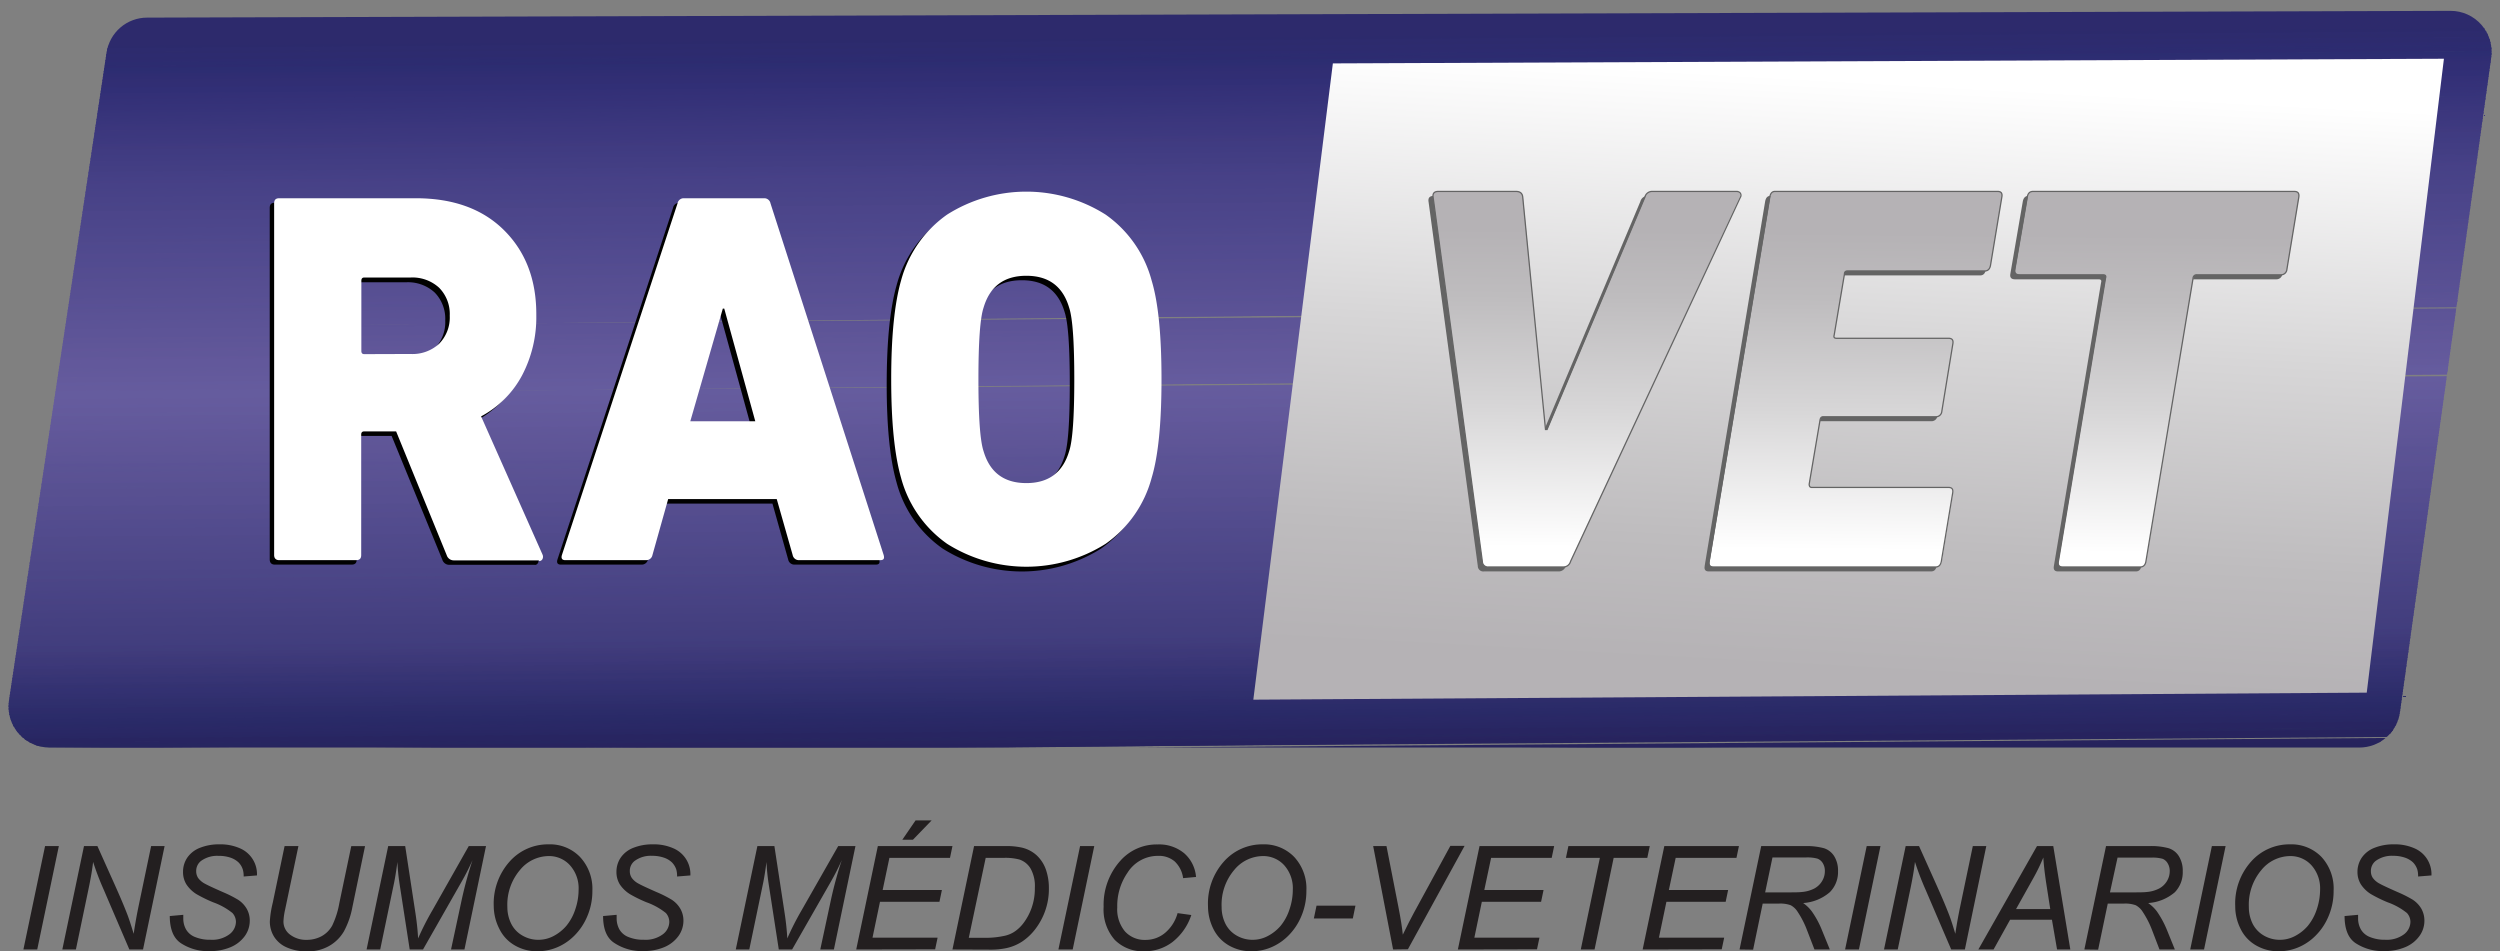 <?xml version="1.0" encoding="UTF-8"?> <svg xmlns="http://www.w3.org/2000/svg" xmlns:xlink="http://www.w3.org/1999/xlink" viewBox="0 0 488.16 185.76"><rect x="0" y="0" width="488.16" height="185.76" fill="#808080" stroke="none"/><defs><style>.cls-1,.cls-197{fill:none;}.cls-1{clip-rule:evenodd;}.cls-2{clip-path:url(#clip-path);}.cls-3{fill:#2d2a6c;}.cls-4{fill:#2c2a6c;}.cls-5{fill:#2d2b6e;}.cls-6{fill:#2d2b6d;}.cls-7{fill:#2d2b6f;}.cls-8{fill:#2d2b70;}.cls-9{fill:#2c2c70;}.cls-10{fill:#2c2d71;}.cls-11{fill:#2d2d72;}.cls-12{fill:#2f2d72;}.cls-13{fill:#302d73;}.cls-14{fill:#312e73;}.cls-15{fill:#312e74;}.cls-16{fill:#312f76;}.cls-17{fill:#333077;}.cls-18{fill:#343077;}.cls-19{fill:#343178;}.cls-20{fill:#353178;}.cls-21{fill:#353279;}.cls-22{fill:#363279;}.cls-23{fill:#36337a;}.cls-24{fill:#37347a;}.cls-25{fill:#38347b;}.cls-26{fill:#38357b;}.cls-27{fill:#39357c;}.cls-28{fill:#3a367c;}.cls-29{fill:#3b367d;}.cls-30{fill:#3c377d;}.cls-31{fill:#3c377e;}.cls-32{fill:#3c387e;}.cls-33{fill:#3d387f;}.cls-34{fill:#3d397f;}.cls-35{fill:#3f3980;}.cls-36{fill:#403a7f;}.cls-37{fill:#403b81;}.cls-38{fill:#403c82;}.cls-39{fill:#413c82;}.cls-40{fill:#423d83;}.cls-41{fill:#433e83;}.cls-42{fill:#443f85;}.cls-43{fill:#453f85;}.cls-44{fill:#454086;}.cls-45{fill:#474086;}.cls-46{fill:#474187;}.cls-47{fill:#474287;}.cls-48{fill:#484287;}.cls-49{fill:#484288;}.cls-50{fill:#494388;}.cls-51{fill:#494489;}.cls-52{fill:#4a4488;}.cls-53{fill:#4c458a;}.cls-54{fill:#4c468b;}.cls-55{fill:#4d468b;}.cls-56{fill:#4d478c;}.cls-57{fill:#4e478c;}.cls-58{fill:#4e488d;}.cls-59{fill:#4f488c;}.cls-60{fill:#50498d;}.cls-61{fill:#4f498e;}.cls-62{fill:#50498e;}.cls-63{fill:#504a8e;}.cls-64{fill:#524a8f;}.cls-65{fill:#514b8f;}.cls-66{fill:#524b90;}.cls-67{fill:#544c8f;}.cls-68{fill:#544c91;}.cls-69{fill:#544d90;}.cls-70{fill:#554d92;}.cls-71{fill:#564e91;}.cls-72{fill:#574e92;}.cls-73{fill:#574f92;}.cls-74{fill:#574f93;}.cls-75{fill:#585093;}.cls-76{fill:#595093;}.cls-77{fill:#595095;}.cls-78{fill:#585194;}.cls-79{fill:#5a5194;}.cls-80{fill:#5a5295;}.cls-81{fill:#5b5295;}.cls-82{fill:#5b5396;}.cls-83{fill:#5c5396;}.cls-84{fill:#5d5497;}.cls-85{fill:#5f5597;}.cls-86{fill:#5e5598;}.cls-87{fill:#5f5698;}.cls-88{fill:#615699;}.cls-89{fill:#605799;}.cls-90{fill:#62579a;}.cls-91{fill:#62589b;}.cls-92{fill:#62599b;}.cls-93{fill:#63599b;}.cls-94{fill:#63599c;}.cls-95{fill:#645a9c;}.cls-96{fill:#645b9e;}.cls-97{fill:#655b9d;}.cls-98{fill:#655c9e;}.cls-99{fill:#635b9c;}.cls-100{fill:#62599a;}.cls-101{fill:#615799;}.cls-102{fill:#605798;}.cls-103{fill:#605698;}.cls-104{fill:#5f5697;}.cls-105{fill:#5e5596;}.cls-106{fill:#5d5496;}.cls-107{fill:#5c5495;}.cls-108{fill:#5b5394;}.cls-109{fill:#5a5394;}.cls-110{fill:#5b5294;}.cls-111{fill:#5b5293;}.cls-112{fill:#5a5293;}.cls-113{fill:#585192;}.cls-114{fill:#585091;}.cls-115{fill:#574f91;}.cls-116{fill:#554e8f;}.cls-117{fill:#554d90;}.cls-118{fill:#554d8e;}.cls-119{fill:#534c8e;}.cls-120{fill:#524c8e;}.cls-121{fill:#524b8d;}.cls-122{fill:#514a8b;}.cls-123{fill:#504a8b;}.cls-124{fill:#50498b;}.cls-125{fill:#4f498b;}.cls-126{fill:#4f4989;}.cls-127{fill:#4f4889;}.cls-128{fill:#4e4888;}.cls-129{fill:#4d4788;}.cls-130{fill:#4c4687;}.cls-131{fill:#4b4787;}.cls-132{fill:#4c4586;}.cls-133{fill:#4a4586;}.cls-134{fill:#4a4486;}.cls-135{fill:#494484;}.cls-136{fill:#494385;}.cls-137{fill:#484385;}.cls-138{fill:#484383;}.cls-139{fill:#494283;}.cls-140{fill:#474283;}.cls-141{fill:#474182;}.cls-142{fill:#464181;}.cls-143{fill:#454081;}.cls-144{fill:#454080;}.cls-145{fill:#443f7f;}.cls-146{fill:#433f7f;}.cls-147{fill:#433e7e;}.cls-148{fill:#423e7e;}.cls-149{fill:#413e7e;}.cls-150{fill:#413c7d;}.cls-151{fill:#403d7c;}.cls-152{fill:#403b7b;}.cls-153{fill:#3f3a7a;}.cls-154{fill:#3d397a;}.cls-155{fill:#3d3978;}.cls-156{fill:#3d3879;}.cls-157{fill:#3b3778;}.cls-158{fill:#3a3676;}.cls-159{fill:#3a3675;}.cls-160{fill:#383575;}.cls-161{fill:#363474;}.cls-162{fill:#373474;}.cls-163{fill:#353373;}.cls-164{fill:#343271;}.cls-165{fill:#333172;}.cls-166{fill:#333171;}.cls-167{fill:#323070;}.cls-168{fill:#31306f;}.cls-169{fill:#302f6d;}.cls-170{fill:#2f2f6d;}.cls-171{fill:#2e2e6c;}.cls-172{fill:#2e2c6b;}.cls-173{fill:#2d2c6a;}.cls-174{fill:#2b2c69;}.cls-175{fill:#2b2b69;}.cls-176{fill:#2a2a68;}.cls-177{fill:#292a67;}.cls-178{fill:#292966;}.cls-179{fill:#2a2866;}.cls-180{fill:#292865;}.cls-181{fill:#292764;}.cls-182{fill:#282763;}.cls-183{fill:#282561;}.cls-184{fill:#272660;}.cls-185{fill:#28245f;}.cls-186{fill:#27245e;}.cls-187{fill:#27235e;}.cls-188{fill:#27235d;}.cls-189{fill:#26235c;}.cls-190{clip-path:url(#clip-path-2);}.cls-191{fill:url(#Degradado_sin_nombre_2);}.cls-192{fill:#010101;}.cls-193{fill:#fff;}.cls-194{fill:#646464;}.cls-195{clip-path:url(#clip-path-3);}.cls-196{fill:url(#Degradado_sin_nombre_2-2);}.cls-197{stroke:#646464;stroke-miterlimit:10;stroke-width:0.25px;}.cls-198{fill:#231f20;}</style><clipPath id="clip-path" transform="translate(1.67 2.12)"><path class="cls-1" d="M476.83,0h0L27.05,1.32a8,8,0,0,0-7.91,6.83L.09,134.63A8,8,0,0,0,8,143.85H459a8,8,0,0,0,7.95-6.92L484.77,9.13A8,8,0,0,0,476.83,0"></path></clipPath><clipPath id="clip-path-2" transform="translate(1.67 2.12)"><path class="cls-1" d="M258.59,10.26q-7.77,62.13-15.53,124.24l217.41-1.37Q468,71.24,475.54,9.35l-217,.91"></path></clipPath><linearGradient id="Degradado_sin_nombre_2" x1="364.19" y1="15.69" x2="357.83" y2="131.12" gradientUnits="userSpaceOnUse"><stop offset="0" stop-color="#fff"></stop><stop offset="0.44" stop-color="#d7d6d7"></stop><stop offset="0.79" stop-color="#bebcbe"></stop><stop offset="1" stop-color="#b5b2b5"></stop></linearGradient><clipPath id="clip-path-3" transform="translate(1.67 2.12)"><path class="cls-1" d="M321,35.26a1.44,1.44,0,0,0-1.42,1.08l-19.12,45.4h-.3l-4.45-45.4q-.11-1.08-1.32-1.08H279.17c-.81,0-1.15.39-1,1.18l9.61,71.07a1.08,1.08,0,0,0,1.22,1.08h14.57a1.44,1.44,0,0,0,1.41-1.08L338,36.44a.73.73,0,0,0,0-.86.91.91,0,0,0-.76-.32Zm24,0c-.54,0-.88.36-1,1.08l-11.83,71.17c-.14.72.13,1.08.8,1.08h43.4c.61,0,1-.36,1.12-1.08l2.22-13.37q.21-1.08-.81-1.08H352.1c-.33,0-.5-.22-.5-.65l2.12-12.51c.07-.43.27-.64.61-.64h21.95a1.15,1.15,0,0,0,1.22-1.08L379.62,65c.14-.71-.13-1.08-.81-1.08H357c-.47,0-.64-.21-.51-.64l2-11.87c0-.43.2-.64.61-.64h26.8c.61,0,1-.36,1.12-1.08l2.22-13.37q.21-1.08-.81-1.08Zm50.38,0q-.92,0-1.11,1.08l-2.43,14.12c-.14.72.17,1.08.91,1.08H409c.47,0,.64.22.5.65l-9.2,55.32q-.21,1.08.81,1.08h15.17q.92,0,1.11-1.08l9.21-55.32a.67.67,0,0,1,.71-.65h16.39a1.15,1.15,0,0,0,1.21-1.08l2.33-14.12c.13-.72-.17-1.08-.91-1.08Z"></path></clipPath><linearGradient id="Degradado_sin_nombre_2-2" x1="364.02" y1="107.41" x2="364.62" y2="45.31" xlink:href="#Degradado_sin_nombre_2"></linearGradient></defs><g id="Layer_2" data-name="Layer 2"><g id="Capa_1" data-name="Capa 1"><g class="cls-2"><rect class="cls-3" x="-1.66" y="-0.3" width="487.08" height="5.72" transform="translate(1.66 3.91) rotate(-0.43)"></rect><rect class="cls-4" x="-1.63" y="5.15" width="487.08" height="0.82" transform="translate(1.64 3.95) rotate(-0.43)"></rect><rect class="cls-5" x="-1.63" y="5.7" width="487.08" height="0.82" transform="translate(1.63 3.84) rotate(-0.41)"></rect><rect class="cls-6" x="-1.63" y="6.24" width="487.08" height="0.82" transform="translate(1.63 3.99) rotate(-0.44)"></rect><rect class="cls-7" x="-1.62" y="6.79" width="487.08" height="0.82" transform="translate(1.63 3.86) rotate(-0.41)"></rect><rect class="cls-5" x="-1.62" y="7.34" width="487.08" height="0.82" transform="translate(1.62 3.97) rotate(-0.44)"></rect><rect class="cls-8" x="-1.61" y="7.89" width="487.08" height="0.82" transform="translate(1.61 3.99) rotate(-0.44)"></rect><rect class="cls-9" x="-1.61" y="8.43" width="487.08" height="0.82" transform="translate(1.61 3.84) rotate(-0.41)"></rect><rect class="cls-8" x="-1.61" y="8.98" width="487.08" height="0.82" transform="translate(1.61 3.97) rotate(-0.44)"></rect><rect class="cls-10" x="-1.6" y="9.53" width="487.08" height="0.82" transform="translate(1.61 3.86) rotate(-0.41)"></rect><rect class="cls-11" x="-1.6" y="10.08" width="487.08" height="0.82" transform="translate(1.6 3.93) rotate(-0.43)"></rect><rect class="cls-12" x="-1.59" y="10.62" width="487.08" height="0.82" transform="translate(1.6 3.9) rotate(-0.42)"></rect><rect class="cls-13" x="-1.59" y="11.17" width="487.08" height="0.82" transform="translate(1.59 3.95) rotate(-0.43)"></rect><rect class="cls-14" x="-1.58" y="11.72" width="487.08" height="0.82" transform="translate(1.59 3.97) rotate(-0.44)"></rect><rect class="cls-15" x="-1.58" y="12.27" width="487.08" height="0.82" transform="translate(1.58 3.95) rotate(-0.43)"></rect><rect class="cls-15" x="-1.58" y="12.82" width="487.08" height="0.82" transform="translate(1.58 3.93) rotate(-0.43)"></rect><rect class="cls-16" x="-1.57" y="13.36" width="487.08" height="0.82" transform="translate(1.58 3.88) rotate(-0.42)"></rect><rect class="cls-16" x="-1.57" y="13.91" width="487.08" height="0.82" transform="translate(1.57 3.95) rotate(-0.43)"></rect><rect class="cls-17" x="-1.56" y="14.46" width="487.08" height="0.82" transform="translate(1.57 3.88) rotate(-0.42)"></rect><rect class="cls-18" x="-1.56" y="15.01" width="487.08" height="0.82" transform="translate(1.56 3.93) rotate(-0.43)"></rect><rect class="cls-19" x="-1.56" y="15.55" width="487.08" height="0.82" transform="translate(1.56 3.95) rotate(-0.43)"></rect><rect class="cls-20" x="-1.55" y="16.1" width="487.08" height="0.82" transform="translate(1.55 3.97) rotate(-0.44)"></rect><rect class="cls-21" x="-1.55" y="16.65" width="487.08" height="0.82" transform="translate(1.55 3.95) rotate(-0.43)"></rect><rect class="cls-22" x="-1.54" y="17.2" width="487.08" height="0.82" transform="translate(1.55 3.9) rotate(-0.42)"></rect><rect class="cls-23" x="-1.54" y="17.74" width="487.08" height="0.82" transform="translate(1.54 3.97) rotate(-0.44)"></rect><rect class="cls-24" x="-1.54" y="18.29" width="487.08" height="0.82" transform="translate(1.54 3.86) rotate(-0.41)"></rect><rect class="cls-25" x="-1.53" y="18.84" width="487.08" height="0.82" transform="translate(1.53 3.97) rotate(-0.44)"></rect><rect class="cls-26" x="-1.53" y="19.39" width="487.08" height="0.82" transform="translate(1.53 3.94) rotate(-0.43)"></rect><rect class="cls-27" x="-1.52" y="19.93" width="487.08" height="0.82" transform="translate(1.52 3.95) rotate(-0.43)"></rect><rect class="cls-28" x="-1.52" y="20.48" width="487.08" height="0.82" transform="translate(1.52 3.97) rotate(-0.44)"></rect><rect class="cls-29" x="-1.52" y="21.03" width="487.08" height="0.82" transform="translate(1.52 3.86) rotate(-0.41)"></rect><rect class="cls-30" x="-1.51" y="21.58" width="487.08" height="0.82" transform="translate(1.51 3.99) rotate(-0.44)"></rect><rect class="cls-31" x="-1.51" y="22.12" width="487.08" height="0.82" transform="translate(1.51 3.88) rotate(-0.42)"></rect><rect class="cls-32" x="-1.5" y="22.67" width="487.08" height="0.82" transform="translate(1.5 3.95) rotate(-0.43)"></rect><rect class="cls-33" x="-1.5" y="23.22" width="487.08" height="0.82" transform="translate(1.5 3.97) rotate(-0.44)"></rect><rect class="cls-34" x="-1.49" y="23.77" width="487.08" height="0.82" transform="translate(1.5 3.94) rotate(-0.43)"></rect><rect class="cls-35" x="-1.49" y="24.31" width="487.08" height="0.82" transform="translate(1.49 3.95) rotate(-0.43)"></rect><rect class="cls-36" x="-1.49" y="24.86" width="487.08" height="0.82" transform="translate(1.49 3.88) rotate(-0.42)"></rect><rect class="cls-37" x="-1.48" y="25.41" width="487.08" height="0.82" transform="translate(1.48 3.94) rotate(-0.43)"></rect><rect class="cls-37" x="-1.48" y="25.96" width="487.08" height="0.82" transform="translate(1.48 3.9) rotate(-0.42)"></rect><rect class="cls-38" x="-1.47" y="26.5" width="487.08" height="0.82" transform="translate(1.47 3.95) rotate(-0.43)"></rect><rect class="cls-39" x="-1.47" y="27.05" width="487.08" height="0.82" transform="translate(1.48 3.88) rotate(-0.42)"></rect><rect class="cls-40" x="-1.47" y="27.6" width="487.08" height="0.82" transform="translate(1.46 3.99) rotate(-0.44)"></rect><rect class="cls-40" x="-1.46" y="28.15" width="487.08" height="0.82" transform="translate(1.46 3.94) rotate(-0.43)"></rect><rect class="cls-41" x="-1.46" y="28.69" width="487.08" height="0.82" transform="translate(1.47 3.88) rotate(-0.42)"></rect><rect class="cls-41" x="-1.45" y="29.24" width="487.08" height="0.82" transform="translate(1.45 3.95) rotate(-0.43)"></rect><rect class="cls-42" x="-1.45" y="29.79" width="487.08" height="0.82" transform="translate(1.46 3.85) rotate(-0.41)"></rect><rect class="cls-43" x="-1.45" y="30.34" width="487.08" height="0.82" transform="translate(1.44 3.97) rotate(-0.44)"></rect><rect class="cls-44" x="-1.44" y="30.88" width="487.08" height="0.82" transform="translate(1.45 3.86) rotate(-0.41)"></rect><rect class="cls-45" x="-1.44" y="31.43" width="487.08" height="0.82" transform="translate(1.43 3.97) rotate(-0.44)"></rect><rect class="cls-46" x="-1.43" y="31.98" width="487.08" height="0.82" transform="translate(1.43 3.99) rotate(-0.44)"></rect><rect class="cls-46" x="-1.43" y="32.53" width="487.08" height="0.82" transform="translate(1.44 3.86) rotate(-0.41)"></rect><rect class="cls-47" x="-1.43" y="33.07" width="487.08" height="0.82" transform="translate(1.42 3.97) rotate(-0.44)"></rect><rect class="cls-48" x="-1.42" y="33.62" width="487.08" height="0.82" transform="translate(1.43 3.86) rotate(-0.41)"></rect><rect class="cls-49" x="-1.42" y="34.17" width="487.08" height="0.82" transform="translate(1.42 3.94) rotate(-0.43)"></rect><rect class="cls-50" x="-1.41" y="34.72" width="487.08" height="0.82" transform="translate(1.42 3.88) rotate(-0.42)"></rect><rect class="cls-50" x="-1.41" y="35.26" width="487.08" height="0.82" transform="translate(1.41 3.95) rotate(-0.43)"></rect><rect class="cls-51" x="-1.4" y="35.81" width="487.08" height="0.82" transform="translate(1.4 3.97) rotate(-0.44)"></rect><rect class="cls-52" x="-1.4" y="36.36" width="487.08" height="0.82" transform="translate(1.41 3.9) rotate(-0.42)"></rect><rect class="cls-52" x="-1.4" y="36.91" width="487.08" height="0.82" transform="translate(1.39 3.96) rotate(-0.43)"></rect><rect class="cls-53" x="-1.39" y="37.45" width="487.08" height="0.82" transform="translate(1.4 3.88) rotate(-0.42)"></rect><rect class="cls-53" x="-1.39" y="38" width="487.08" height="0.82" transform="translate(1.39 3.95) rotate(-0.43)"></rect><rect class="cls-53" x="-1.38" y="38.55" width="487.08" height="0.82" transform="translate(1.39 3.88) rotate(-0.42)"></rect><rect class="cls-54" x="-1.38" y="39.1" width="487.08" height="0.82" transform="translate(1.38 3.94) rotate(-0.43)"></rect><rect class="cls-54" x="-1.38" y="39.64" width="487.08" height="0.82" transform="translate(1.37 3.96) rotate(-0.43)"></rect><rect class="cls-55" x="-1.37" y="40.19" width="487.08" height="0.82" transform="translate(1.37 3.97) rotate(-0.44)"></rect><rect class="cls-56" x="-1.37" y="40.74" width="487.08" height="0.82" transform="translate(1.37 3.94) rotate(-0.43)"></rect><rect class="cls-56" x="-1.36" y="41.29" width="487.08" height="0.82" transform="translate(1.37 3.9) rotate(-0.42)"></rect><rect class="cls-57" x="-1.36" y="41.83" width="487.08" height="0.82" transform="translate(1.35 3.97) rotate(-0.44)"></rect><rect class="cls-58" x="-1.36" y="42.38" width="487.08" height="0.82" transform="translate(1.37 3.87) rotate(-0.41)"></rect><rect class="cls-59" x="-1.35" y="42.93" width="487.08" height="0.82" transform="translate(1.35 3.97) rotate(-0.44)"></rect><rect class="cls-60" x="-1.35" y="43.48" width="487.08" height="0.82" transform="translate(1.35 3.94) rotate(-0.43)"></rect><rect class="cls-61" x="-1.34" y="44.02" width="487.08" height="0.82" transform="translate(1.34 3.96) rotate(-0.43)"></rect><rect class="cls-62" x="-1.34" y="44.57" width="487.08" height="0.82" transform="translate(1.33 3.97) rotate(-0.44)"></rect><rect class="cls-63" x="-1.34" y="45.12" width="487.08" height="0.82" transform="translate(1.35 3.85) rotate(-0.41)"></rect><rect class="cls-64" x="-1.33" y="45.67" width="487.08" height="0.82" transform="translate(1.32 3.99) rotate(-0.44)"></rect><rect class="cls-64" x="-1.33" y="46.21" width="487.08" height="0.82" transform="translate(1.34 3.88) rotate(-0.42)"></rect><rect class="cls-65" x="-1.32" y="46.76" width="487.08" height="0.82" transform="translate(1.32 3.96) rotate(-0.43)"></rect><rect class="cls-66" x="-1.32" y="47.31" width="487.08" height="0.82" transform="translate(1.31 3.99) rotate(-0.44)"></rect><rect class="cls-66" x="-1.31" y="47.86" width="487.08" height="0.82" transform="translate(1.32 3.94) rotate(-0.43)"></rect><rect class="cls-67" x="-1.31" y="48.4" width="487.08" height="0.82" transform="translate(1.31 3.96) rotate(-0.43)"></rect><rect class="cls-68" x="-1.31" y="48.95" width="487.08" height="0.82" transform="translate(1.32 3.88) rotate(-0.42)"></rect><rect class="cls-69" x="-1.3" y="49.5" width="487.08" height="0.82" transform="translate(1.3 3.94) rotate(-0.43)"></rect><rect class="cls-69" x="-1.3" y="50.05" width="487.08" height="0.82" transform="translate(1.31 3.88) rotate(-0.42)"></rect><rect class="cls-70" x="-1.29" y="50.6" width="487.08" height="0.82" transform="translate(1.29 3.96) rotate(-0.43)"></rect><rect class="cls-71" x="-1.29" y="51.14" width="487.08" height="0.82" transform="translate(1.29 3.94) rotate(-0.43)"></rect><rect class="cls-71" x="-1.29" y="51.69" width="487.08" height="0.82" transform="translate(1.28 3.99) rotate(-0.44)"></rect><rect class="cls-72" x="-1.28" y="52.24" width="487.08" height="0.82" transform="translate(1.28 3.96) rotate(-0.43)"></rect><rect class="cls-73" x="-1.28" y="52.79" width="487.08" height="0.82" transform="translate(1.29 3.88) rotate(-0.42)"></rect><rect class="cls-73" x="-1.27" y="53.33" width="487.08" height="0.82" transform="translate(1.27 3.96) rotate(-0.43)"></rect><rect class="cls-74" x="-1.27" y="53.88" width="487.08" height="0.82" transform="translate(1.29 3.85) rotate(-0.41)"></rect><rect class="cls-75" x="-1.27" y="54.43" width="487.08" height="0.82" transform="translate(1.26 3.97) rotate(-0.44)"></rect><rect class="cls-76" x="-1.26" y="54.98" width="487.08" height="0.82" transform="translate(1.28 3.87) rotate(-0.41)"></rect><rect class="cls-77" x="-1.26" y="55.52" width="487.08" height="0.82" transform="translate(1.25 3.97) rotate(-0.44)"></rect><rect class="cls-78" x="-1.25" y="56.07" width="487.08" height="0.82" transform="translate(1.25 3.97) rotate(-0.44)"></rect><rect class="cls-79" x="-1.25" y="56.62" width="487.08" height="0.82" transform="translate(1.27 3.87) rotate(-0.41)"></rect><rect class="cls-80" x="-1.25" y="57.17" width="487.08" height="0.82" transform="translate(1.24 3.97) rotate(-0.44)"></rect><rect class="cls-81" x="-1.24" y="57.71" width="487.08" height="0.82" transform="translate(1.26 3.87) rotate(-0.41)"></rect><rect class="cls-81" x="-1.24" y="58.26" width="487.08" height="0.82" transform="translate(1.24 3.94) rotate(-0.43)"></rect><rect class="cls-82" x="-1.23" y="58.81" width="487.08" height="0.82" transform="translate(1.25 3.88) rotate(-0.42)"></rect><rect class="cls-83" x="-1.23" y="59.36" width="487.08" height="0.82" transform="matrix(1, -0.01, 0.01, 1, 1.22, 3.96)"></rect><rect class="cls-83" x="-1.22" y="59.9" width="487.08" height="0.82" transform="translate(1.22 3.98) rotate(-0.44)"></rect><rect class="cls-84" x="-1.22" y="60.45" width="487.08" height="0.82" transform="translate(1.23 3.88) rotate(-0.42)"></rect><rect class="cls-84" x="-1.22" y="61" width="487.08" height="0.82" transform="translate(1.21 3.96) rotate(-0.43)"></rect><rect class="cls-84" x="-1.21" y="61.55" width="487.08" height="0.82" transform="translate(1.23 3.88) rotate(-0.42)"></rect><rect class="cls-85" x="-1.21" y="62.09" width="487.08" height="0.82" transform="translate(1.2 3.96) rotate(-0.43)"></rect><rect class="cls-86" x="-1.2" y="62.64" width="487.08" height="0.82" transform="translate(1.21 3.9) rotate(-0.42)"></rect><rect class="cls-87" x="-1.2" y="63.19" width="487.08" height="0.82" transform="translate(1.2 3.94) rotate(-0.43)"></rect><rect class="cls-87" x="-1.2" y="63.74" width="487.08" height="0.82" transform="translate(1.19 3.96) rotate(-0.43)"></rect><rect class="cls-88" x="-1.19" y="64.28" width="487.08" height="0.82" transform="translate(1.21 3.88) rotate(-0.42)"></rect><rect class="cls-89" x="-1.19" y="64.83" width="487.08" height="0.82" transform="translate(1.19 3.94) rotate(-0.43)"></rect><rect class="cls-89" x="-1.18" y="65.38" width="487.08" height="0.82" transform="translate(1.19 3.9) rotate(-0.42)"></rect><rect class="cls-90" x="-1.18" y="65.93" width="487.08" height="0.82" transform="translate(1.17 3.97) rotate(-0.44)"></rect><rect class="cls-91" x="-1.18" y="66.47" width="487.08" height="0.82" transform="translate(1.19 3.87) rotate(-0.41)"></rect><rect class="cls-91" x="-1.17" y="67.02" width="487.08" height="0.82" transform="translate(1.16 3.99) rotate(-0.44)"></rect><rect class="cls-91" x="-1.17" y="67.57" width="487.08" height="0.82" transform="translate(1.17 3.94) rotate(-0.43)"></rect><rect class="cls-92" x="-1.16" y="68.12" width="487.08" height="0.82" transform="translate(1.16 3.96) rotate(-0.43)"></rect><rect class="cls-93" x="-1.16" y="68.66" width="487.08" height="0.82" transform="translate(1.15 3.98) rotate(-0.44)"></rect><rect class="cls-94" x="-1.16" y="69.21" width="487.08" height="0.82" transform="translate(1.18 3.85) rotate(-0.41)"></rect><rect class="cls-95" x="-1.15" y="69.76" width="487.08" height="0.82" transform="translate(1.14 3.98) rotate(-0.44)"></rect><rect class="cls-95" x="-1.15" y="70.31" width="487.08" height="0.82" transform="translate(1.16 3.89) rotate(-0.42)"></rect><rect class="cls-96" x="-1.14" y="70.85" width="487.08" height="0.82" transform="translate(1.14 3.94) rotate(-0.43)"></rect><rect class="cls-97" x="-1.14" y="71.4" width="487.08" height="0.82" transform="translate(1.12 3.99) rotate(-0.44)"></rect><rect class="cls-97" x="-1.13" y="71.95" width="487.08" height="0.82" transform="translate(1.13 3.96) rotate(-0.43)"></rect><rect class="cls-98" x="-1.13" y="72.5" width="487.08" height="0.82" transform="matrix(1, -0.01, 0.01, 1, 1.13, 3.96)"></rect><rect class="cls-98" x="-1.13" y="73.04" width="487.08" height="0.82" transform="translate(1.14 3.9) rotate(-0.42)"></rect><rect class="cls-98" x="-1.12" y="73.59" width="487.08" height="0.82" transform="translate(1.12 3.94) rotate(-0.43)"></rect><rect class="cls-97" x="-1.12" y="74.14" width="487.08" height="0.82" transform="translate(1.13 3.89) rotate(-0.42)"></rect><rect class="cls-97" x="-1.11" y="74.69" width="487.08" height="0.82" transform="translate(1.11 3.96) rotate(-0.43)"></rect><rect class="cls-96" x="-1.11" y="75.23" width="487.08" height="0.82" transform="translate(1.11 3.94) rotate(-0.43)"></rect><rect class="cls-95" x="-1.11" y="75.78" width="487.08" height="0.82" transform="translate(1.09 3.98) rotate(-0.44)"></rect><rect class="cls-95" x="-1.1" y="76.33" width="487.08" height="0.82" transform="translate(1.1 3.96) rotate(-0.43)"></rect><rect class="cls-99" x="-1.1" y="76.88" width="487.08" height="0.82" transform="translate(1.11 3.89) rotate(-0.42)"></rect><rect class="cls-93" x="-1.09" y="77.42" width="487.08" height="0.82" transform="translate(1.09 3.96) rotate(-0.43)"></rect><rect class="cls-92" x="-1.09" y="77.97" width="487.08" height="0.82" transform="translate(1.11 3.87) rotate(-0.41)"></rect><rect class="cls-100" x="-1.09" y="78.52" width="487.08" height="0.82" transform="translate(1.07 3.98) rotate(-0.44)"></rect><rect class="cls-91" x="-1.08" y="79.07" width="487.08" height="0.82" transform="translate(1.08 3.96) rotate(-0.43)"></rect><rect class="cls-91" x="-1.08" y="79.61" width="487.08" height="0.82" transform="translate(1.07 3.98) rotate(-0.44)"></rect><rect class="cls-101" x="-1.07" y="80.16" width="487.08" height="0.82" transform="translate(1.06 3.98) rotate(-0.44)"></rect><rect class="cls-89" x="-1.07" y="80.71" width="487.08" height="0.82" transform="translate(1.09 3.87) rotate(-0.41)"></rect><rect class="cls-102" x="-1.07" y="81.26" width="487.08" height="0.82" transform="translate(1.05 3.98) rotate(-0.44)"></rect><rect class="cls-103" x="-1.06" y="81.8" width="487.08" height="0.82" transform="translate(1.08 3.87) rotate(-0.41)"></rect><rect class="cls-87" x="-1.06" y="82.35" width="487.08" height="0.82" transform="translate(1.05 3.96) rotate(-0.43)"></rect><rect class="cls-104" x="-1.05" y="82.9" width="487.08" height="0.82" transform="translate(1.07 3.89) rotate(-0.42)"></rect><rect class="cls-85" x="-1.05" y="83.45" width="487.08" height="0.82" transform="translate(1.04 3.96) rotate(-0.43)"></rect><rect class="cls-85" x="-1.04" y="83.99" width="487.08" height="0.82" transform="translate(1.03 3.98) rotate(-0.44)"></rect><rect class="cls-105" x="-1.04" y="84.54" width="487.08" height="0.82" transform="translate(1.06 3.89) rotate(-0.42)"></rect><rect class="cls-106" x="-1.04" y="85.09" width="487.08" height="0.82" transform="translate(1.03 3.96) rotate(-0.43)"></rect><rect class="cls-106" x="-1.03" y="85.64" width="487.08" height="0.82" transform="translate(1.05 3.89) rotate(-0.42)"></rect><rect class="cls-107" x="-1.03" y="86.19" width="487.08" height="0.82" transform="translate(1.03 3.94) rotate(-0.43)"></rect><rect class="cls-81" x="-1.02" y="86.73" width="487.08" height="0.82" transform="translate(1.04 3.91) rotate(-0.42)"></rect><rect class="cls-108" x="-1.02" y="87.28" width="487.08" height="0.82" transform="translate(1.02 3.94) rotate(-0.43)"></rect><rect class="cls-109" x="-1.02" y="87.83" width="487.08" height="0.82" transform="translate(1.01 3.96) rotate(-0.43)"></rect><rect class="cls-110" x="-1.01" y="88.38" width="487.08" height="0.82" transform="translate(1.02 3.9) rotate(-0.42)"></rect><rect class="cls-111" x="-1.01" y="88.92" width="487.08" height="0.82" transform="translate(1.01 3.94) rotate(-0.43)"></rect><rect class="cls-112" x="-1" y="89.47" width="487.08" height="0.82" transform="translate(1.02 3.89) rotate(-0.42)"></rect><rect class="cls-79" x="-1" y="90.02" width="487.08" height="0.82" transform="translate(0.99 3.98) rotate(-0.44)"></rect><rect class="cls-113" x="-1" y="90.57" width="487.08" height="0.82" transform="translate(1.03 3.85) rotate(-0.41)"></rect><rect class="cls-113" x="-0.99" y="91.11" width="487.08" height="0.82" transform="translate(0.97 4) rotate(-0.44)"></rect><rect class="cls-114" x="-0.99" y="91.66" width="487.08" height="0.82" transform="translate(0.98 3.96) rotate(-0.43)"></rect><rect class="cls-114" x="-0.98" y="92.21" width="487.08" height="0.82" transform="translate(1.01 3.87) rotate(-0.41)"></rect><rect class="cls-114" x="-0.98" y="92.76" width="487.08" height="0.82" transform="translate(0.96 4) rotate(-0.44)"></rect><rect class="cls-115" x="-0.98" y="93.3" width="487.08" height="0.82" transform="translate(1.01 3.85) rotate(-0.41)"></rect><rect class="cls-115" x="-0.97" y="93.85" width="487.08" height="0.82" transform="translate(0.96 3.98) rotate(-0.44)"></rect><rect class="cls-115" x="-0.97" y="94.4" width="487.08" height="0.82" transform="translate(0.99 3.89) rotate(-0.42)"></rect><rect class="cls-116" x="-0.96" y="94.95" width="487.08" height="0.82" transform="translate(0.96 3.94) rotate(-0.43)"></rect><rect class="cls-116" x="-0.96" y="95.49" width="487.08" height="0.82" transform="translate(0.94 3.98) rotate(-0.44)"></rect><rect class="cls-117" x="-0.95" y="96.04" width="487.08" height="0.82" transform="translate(0.95 3.96) rotate(-0.43)"></rect><rect class="cls-118" x="-0.95" y="96.59" width="487.08" height="0.82" transform="translate(0.95 3.94) rotate(-0.43)"></rect><rect class="cls-118" x="-0.95" y="97.14" width="487.08" height="0.82" transform="translate(0.96 3.91) rotate(-0.42)"></rect><rect class="cls-119" x="-0.94" y="97.68" width="487.08" height="0.82" transform="translate(0.93 3.96) rotate(-0.43)"></rect><rect class="cls-119" x="-0.94" y="98.23" width="487.08" height="0.82" transform="translate(0.96 3.89) rotate(-0.42)"></rect><rect class="cls-120" x="-0.93" y="98.78" width="487.08" height="0.82" transform="translate(0.93 3.96) rotate(-0.43)"></rect><rect class="cls-121" x="-0.93" y="99.33" width="487.08" height="0.82" transform="translate(0.93 3.94) rotate(-0.43)"></rect><rect class="cls-121" x="-0.93" y="99.87" width="487.08" height="0.82" transform="translate(0.91 3.98) rotate(-0.44)"></rect><rect class="cls-121" x="-0.92" y="100.42" width="487.08" height="0.82" transform="translate(0.91 3.96) rotate(-0.43)"></rect><rect class="cls-122" x="-0.92" y="100.97" width="487.08" height="0.82" transform="translate(0.94 3.89) rotate(-0.42)"></rect><rect class="cls-123" x="-0.91" y="101.52" width="487.08" height="0.82" transform="translate(0.91 3.94) rotate(-0.43)"></rect><rect class="cls-123" x="-0.91" y="102.06" width="487.08" height="0.82" transform="translate(0.94 3.87) rotate(-0.41)"></rect><rect class="cls-124" x="-0.91" y="102.61" width="487.08" height="0.82" transform="translate(0.89 3.98) rotate(-0.44)"></rect><rect class="cls-125" x="-0.9" y="103.16" width="487.08" height="0.82" transform="translate(0.89 3.96) rotate(-0.43)"></rect><rect class="cls-126" x="-0.9" y="103.71" width="487.08" height="0.82" transform="translate(0.88 3.98) rotate(-0.44)"></rect><rect class="cls-127" x="-0.89" y="104.25" width="487.08" height="0.82" transform="translate(0.88 3.98) rotate(-0.44)"></rect><rect class="cls-127" x="-0.89" y="104.8" width="487.08" height="0.82" transform="translate(0.92 3.87) rotate(-0.41)"></rect><rect class="cls-128" x="-0.89" y="105.35" width="487.08" height="0.82" transform="translate(0.87 3.98) rotate(-0.44)"></rect><rect class="cls-129" x="-0.88" y="105.9" width="487.08" height="0.82" transform="translate(0.92 3.85) rotate(-0.41)"></rect><rect class="cls-129" x="-0.88" y="106.44" width="487.08" height="0.82" transform="translate(0.87 3.96) rotate(-0.43)"></rect><rect class="cls-129" x="-0.87" y="106.99" width="487.08" height="0.82" transform="translate(0.9 3.89) rotate(-0.42)"></rect><rect class="cls-130" x="-0.87" y="107.54" width="487.08" height="0.82" transform="translate(0.86 3.96) rotate(-0.43)"></rect><rect class="cls-130" x="-0.86" y="108.09" width="487.08" height="0.82" transform="translate(0.84 4) rotate(-0.44)"></rect><rect class="cls-131" x="-0.86" y="108.63" width="487.08" height="0.82" transform="translate(0.88 3.89) rotate(-0.42)"></rect><rect class="cls-132" x="-0.86" y="109.18" width="487.08" height="0.82" transform="translate(0.85 3.96) rotate(-0.43)"></rect><rect class="cls-133" x="-0.85" y="109.73" width="487.08" height="0.82" transform="translate(0.88 3.89) rotate(-0.42)"></rect><rect class="cls-133" x="-0.85" y="110.28" width="487.08" height="0.82" transform="translate(0.85 3.94) rotate(-0.43)"></rect><rect class="cls-134" x="-0.84" y="110.82" width="487.08" height="0.82" transform="translate(0.86 3.91) rotate(-0.42)"></rect><rect class="cls-135" x="-0.84" y="111.37" width="487.08" height="0.82" transform="translate(0.83 3.96) rotate(-0.43)"></rect><rect class="cls-136" x="-0.84" y="111.92" width="487.08" height="0.82" transform="translate(0.83 3.94) rotate(-0.43)"></rect><rect class="cls-137" x="-0.83" y="112.47" width="487.08" height="0.82" transform="translate(0.85 3.91) rotate(-0.42)"></rect><rect class="cls-138" x="-0.83" y="113.01" width="487.08" height="0.82" transform="translate(0.82 3.96) rotate(-0.43)"></rect><rect class="cls-139" x="-0.82" y="113.56" width="487.08" height="0.82" transform="translate(0.85 3.89) rotate(-0.42)"></rect><rect class="cls-140" x="-0.82" y="114.11" width="487.08" height="0.82" transform="translate(0.8 3.98) rotate(-0.44)"></rect><rect class="cls-140" x="-0.82" y="114.66" width="487.08" height="0.82" transform="translate(0.86 3.85) rotate(-0.41)"></rect><rect class="cls-141" x="-0.81" y="115.2" width="487.08" height="0.82" transform="translate(0.79 3.98) rotate(-0.44)"></rect><rect class="cls-142" x="-0.81" y="115.75" width="487.08" height="0.82" transform="translate(0.8 3.96) rotate(-0.43)"></rect><rect class="cls-142" x="-0.8" y="116.3" width="487.08" height="0.82" transform="translate(0.84 3.85) rotate(-0.41)"></rect><rect class="cls-143" x="-0.8" y="116.85" width="487.08" height="0.82" transform="translate(0.78 3.98) rotate(-0.44)"></rect><rect class="cls-144" x="-0.8" y="117.39" width="487.08" height="0.82" transform="translate(0.83 3.87) rotate(-0.41)"></rect><rect class="cls-144" x="-0.79" y="117.94" width="487.08" height="0.82" transform="translate(0.77 3.98) rotate(-0.44)"></rect><rect class="cls-145" x="-0.79" y="118.49" width="487.08" height="0.82" transform="translate(0.8 3.91) rotate(-0.42)"></rect><rect class="cls-145" x="-0.78" y="119.04" width="487.08" height="0.82" transform="translate(0.78 3.94) rotate(-0.43)"></rect><rect class="cls-146" x="-0.78" y="119.58" width="487.08" height="0.82" transform="translate(0.76 3.98) rotate(-0.44)"></rect><rect class="cls-147" x="-0.77" y="120.13" width="487.08" height="0.82" transform="translate(0.76 3.96) rotate(-0.43)"></rect><rect class="cls-147" x="-0.77" y="120.68" width="487.08" height="0.82" transform="translate(0.77 3.94) rotate(-0.43)"></rect><rect class="cls-148" x="-0.77" y="121.23" width="487.08" height="0.82" transform="translate(0.79 3.89) rotate(-0.42)"></rect><rect class="cls-149" x="-0.76" y="121.77" width="487.08" height="0.82" transform="translate(0.75 3.96) rotate(-0.43)"></rect><rect class="cls-150" x="-0.76" y="122.32" width="487.08" height="0.82" transform="translate(0.78 3.89) rotate(-0.42)"></rect><rect class="cls-151" x="-0.75" y="122.87" width="487.08" height="0.82" transform="translate(0.74 3.96) rotate(-0.43)"></rect><rect class="cls-152" x="-0.75" y="123.42" width="487.08" height="0.82" transform="translate(0.74 3.96) rotate(-0.43)"></rect><rect class="cls-153" x="-0.75" y="123.97" width="487.08" height="0.82" transform="translate(0.73 3.98) rotate(-0.44)"></rect><rect class="cls-154" x="-0.74" y="124.51" width="487.08" height="0.82" transform="translate(0.73 3.96) rotate(-0.43)"></rect><rect class="cls-155" x="-0.74" y="125.06" width="487.08" height="0.82" transform="translate(0.76 3.89) rotate(-0.42)"></rect><rect class="cls-156" x="-0.73" y="125.61" width="487.08" height="0.82" transform="translate(0.73 3.94) rotate(-0.43)"></rect><rect class="cls-157" x="-0.73" y="126.16" width="487.08" height="0.82" transform="translate(0.76 3.87) rotate(-0.41)"></rect><rect class="cls-158" x="-0.73" y="126.7" width="487.08" height="0.82" transform="translate(0.7 3.98) rotate(-0.44)"></rect><rect class="cls-159" x="-0.72" y="127.25" width="487.08" height="0.82" transform="translate(0.72 3.94) rotate(-0.43)"></rect><rect class="cls-160" x="-0.72" y="127.8" width="487.08" height="0.82" transform="translate(0.69 4) rotate(-0.44)"></rect><rect class="cls-161" x="-0.71" y="128.35" width="487.08" height="0.82" transform="translate(0.69 3.98) rotate(-0.44)"></rect><rect class="cls-162" x="-0.71" y="128.89" width="487.08" height="0.82" transform="translate(0.74 3.87) rotate(-0.41)"></rect><rect class="cls-163" x="-0.71" y="129.44" width="487.08" height="0.82" transform="translate(0.68 3.98) rotate(-0.44)"></rect><rect class="cls-164" x="-0.7" y="129.99" width="487.08" height="0.82" transform="translate(0.75 3.85) rotate(-0.41)"></rect><rect class="cls-165" x="-0.7" y="130.54" width="487.08" height="0.82" transform="translate(0.69 3.96) rotate(-0.43)"></rect><rect class="cls-166" x="-0.69" y="131.08" width="487.08" height="0.82" transform="translate(0.67 3.98) rotate(-0.44)"></rect><rect class="cls-167" x="-0.69" y="131.63" width="487.08" height="0.82" transform="translate(0.69 3.94) rotate(-0.43)"></rect><rect class="cls-168" x="-0.68" y="132.18" width="487.08" height="0.82" transform="translate(0.65 4) rotate(-0.44)"></rect><rect class="cls-169" x="-0.68" y="132.73" width="487.08" height="0.82" transform="translate(0.71 3.89) rotate(-0.42)"></rect><rect class="cls-170" x="-0.68" y="133.27" width="487.08" height="0.82" transform="translate(0.66 3.96) rotate(-0.43)"></rect><rect class="cls-171" x="-0.67" y="133.82" width="487.08" height="0.82" transform="translate(0.69 3.91) rotate(-0.42)"></rect><rect class="cls-172" x="-0.67" y="134.37" width="487.08" height="0.82" transform="translate(0.67 3.95) rotate(-0.43)"></rect><rect class="cls-173" x="-0.66" y="134.92" width="487.08" height="0.82" transform="translate(0.69 3.89) rotate(-0.42)"></rect><rect class="cls-174" x="-0.66" y="135.46" width="487.08" height="0.82" transform="translate(0.65 3.96) rotate(-0.43)"></rect><rect class="cls-175" x="-0.66" y="136.01" width="487.08" height="0.82" transform="translate(0.65 3.95) rotate(-0.43)"></rect><rect class="cls-176" x="-0.65" y="136.56" width="487.08" height="0.82" transform="translate(0.68 3.89) rotate(-0.42)"></rect><rect class="cls-177" x="-0.65" y="137.11" width="487.08" height="0.82" transform="translate(0.64 3.96) rotate(-0.43)"></rect><rect class="cls-178" x="-0.64" y="137.65" width="487.08" height="0.82" transform="translate(0.67 3.89) rotate(-0.42)"></rect><rect class="cls-179" x="-0.64" y="138.2" width="487.08" height="0.82" transform="translate(0.61 4) rotate(-0.44)"></rect><rect class="cls-180" x="-0.64" y="138.75" width="487.08" height="0.82" transform="translate(0.67 3.87) rotate(-0.41)"></rect><rect class="cls-181" x="-0.63" y="139.3" width="487.08" height="0.82" transform="translate(0.61 3.98) rotate(-0.44)"></rect><rect class="cls-182" x="-0.63" y="139.84" width="487.08" height="0.82" transform="translate(0.61 3.96) rotate(-0.43)"></rect><rect class="cls-183" x="-0.62" y="140.39" width="487.08" height="0.82" transform="translate(0.67 3.85) rotate(-0.41)"></rect><rect class="cls-183" x="-0.62" y="140.94" width="487.08" height="0.82" transform="translate(0.6 3.98) rotate(-0.44)"></rect><rect class="cls-184" x="-0.62" y="141.49" width="487.08" height="0.82" transform="translate(0.65 3.87) rotate(-0.41)"></rect><rect class="cls-185" x="-0.61" y="142.03" width="487.08" height="0.82" transform="translate(0.59 3.98) rotate(-0.44)"></rect><rect class="cls-186" x="-0.61" y="142.58" width="487.08" height="0.82" transform="translate(0.63 3.91) rotate(-0.42)"></rect><rect class="cls-187" x="-0.6" y="143.13" width="487.08" height="0.82" transform="matrix(1, -0.01, 0.01, 1, 0.59, 3.96)"></rect><rect class="cls-188" x="-0.6" y="143.68" width="487.08" height="0.82" transform="translate(0.57 3.98) rotate(-0.44)"></rect><rect class="cls-189" x="-0.59" y="144.22" width="487.08" height="1.27" transform="translate(0.61 3.91) rotate(-0.42)"></rect></g><g class="cls-190"><rect class="cls-191" x="244.73" y="11.47" width="232.48" height="125.15"></rect></g><path class="cls-192" d="M102.76,108.17H86.14a1.42,1.42,0,0,1-1.44-1L74.8,83H68.56c-.39,0-.58.2-.58.62v23.51c0,.69-.32,1-1,1H52c-.64,0-1-.35-1-1V38.47c0-.69.32-1,1-1H78.64q11.06,0,17.3,6.29t6.24,16.49A24.39,24.39,0,0,1,99.39,72a19.35,19.35,0,0,1-8,8l12,26.94a1,1,0,0,1,0,.84.69.69,0,0,1-.67.41M77.59,67.91a7.69,7.69,0,0,0,5.62-2,7.32,7.32,0,0,0,2.06-5.46A7.32,7.32,0,0,0,83.21,55a7.69,7.69,0,0,0-5.62-2h-9c-.39,0-.58.21-.58.62V67.29c0,.41.19.62.58.62Z" transform="translate(1.67 2.12)"></path><path class="cls-192" d="M107.18,107.13l22.57-68.66a1.23,1.23,0,0,1,1.25-1h15.66a1.23,1.23,0,0,1,1.25,1L170,107.13c.2.69,0,1-.67,1H153.48a1.23,1.23,0,0,1-1.25-1l-3.07-10.92H127.93l-3.08,10.92a1.23,1.23,0,0,1-1.25,1H107.85c-.64,0-.87-.35-.67-1M132.25,81h12.68L138.88,59h-.29Z" transform="translate(1.67 2.12)"></path><path class="cls-192" d="M213.33,105a29,29,0,0,1-30.93,0,22.9,22.9,0,0,1-9-12.9q-1.94-6.76-1.93-19.25t1.93-19.25a22.9,22.9,0,0,1,9-12.9,29,29,0,0,1,30.93,0,23,23,0,0,1,9,12.9q1.92,6.35,1.92,19.25t-1.92,19.25a23,23,0,0,1-9,12.9M197.86,93.09q6.54,0,8.36-6.25,1-3,1-14t-1-14q-1.83-6.24-8.36-6.24t-8.35,6.24c-.65,2-1,6.7-1,14s.31,12,1,14Q191.33,93.1,197.86,93.09Z" transform="translate(1.67 2.12)"></path><path class="cls-193" d="M103.63,107.3H87a1.44,1.44,0,0,1-1.44-1L75.68,82.12H69.43c-.38,0-.57.21-.57.62v23.52c0,.69-.32,1-1,1h-15c-.64,0-1-.35-1-1V37.59c0-.69.32-1,1-1H79.52q11,0,17.29,6.3t6.24,16.49a24.37,24.37,0,0,1-2.78,11.8,19.35,19.35,0,0,1-8,8l12,27a1,1,0,0,1,0,.83.69.69,0,0,1-.68.42M78.46,67a7.68,7.68,0,0,0,5.62-2,7.33,7.33,0,0,0,2.07-5.47,7.3,7.3,0,0,0-2.07-5.46,7.69,7.69,0,0,0-5.62-2h-9q-.57,0-.57.63V66.41c0,.42.19.62.57.62Z" transform="translate(1.67 2.12)"></path><path class="cls-193" d="M108.05,106.26l22.58-68.67a1.22,1.22,0,0,1,1.25-1h15.66a1.23,1.23,0,0,1,1.24,1l22.1,68.67c.19.69,0,1-.67,1H154.36a1.23,1.23,0,0,1-1.25-1L150,95.33H128.8l-3.07,10.93a1.23,1.23,0,0,1-1.25,1H108.72c-.64,0-.86-.35-.67-1m25.07-26.12h12.69l-6.06-22h-.28Z" transform="translate(1.67 2.12)"></path><path class="cls-193" d="M214.21,104.07a29,29,0,0,1-30.94,0,23,23,0,0,1-9-12.9q-1.92-6.76-1.92-19.25t1.92-19.24a23,23,0,0,1,9-12.9,28.95,28.95,0,0,1,30.94,0,23,23,0,0,1,9,12.9q1.92,6.34,1.92,19.24t-1.92,19.25a23,23,0,0,1-9,12.9M198.74,92.21q6.52,0,8.36-6.24,1-3,1-14t-1-14q-1.83-6.24-8.36-6.24t-8.36,6.24q-1,3-1,14t1,14Q192.21,92.21,198.74,92.21Z" transform="translate(1.67 2.12)"></path><path class="cls-194" d="M302.67,109.46H288.1a1.07,1.07,0,0,1-1.21-1.07l-9.61-71.07c-.14-.79.2-1.19,1-1.19h15.17q1.21,0,1.32,1.08l4.45,45.4h.31l19.11-45.4a1.45,1.45,0,0,1,1.42-1.08h16.39a.9.9,0,0,1,.76.33c.17.21.15.5-.05.86l-33.08,71.07a1.44,1.44,0,0,1-1.42,1.07m28.53-1.07L343,37.21c.13-.72.47-1.08,1-1.08h43.5q1,0,.81,1.08l-2.23,13.37q-.19,1.08-1.11,1.08H358.21c-.4,0-.61.22-.61.65l-2,11.86c-.14.43,0,.65.5.65h21.86q1,0,.81,1.08l-2.13,13.15a1.15,1.15,0,0,1-1.21,1.08h-22c-.33,0-.53.22-.6.65l-2.13,12.51c0,.43.17.65.51.65h26.71c.67,0,.94.36.81,1.07l-2.23,13.38c-.14.72-.5,1.07-1.11,1.07H332C331.33,109.46,331.06,109.11,331.2,108.39Zm84.17,1.07H400.19c-.67,0-.94-.35-.81-1.07l9.21-55.32c.13-.44,0-.65-.51-.65H391.8c-.75,0-1.05-.36-.92-1.08l2.43-14.13q.21-1.08,1.11-1.08h51c.74,0,1,.36.91,1.08L444,51.34a1.16,1.16,0,0,1-1.22,1.08H426.39a.67.67,0,0,0-.71.65l-9.2,55.32C416.34,109.11,416,109.46,415.37,109.46Z" transform="translate(1.67 2.12)"></path><g class="cls-195"><rect class="cls-196" x="279.69" y="37.38" width="169.31" height="73.33"></rect></g><path class="cls-197" d="M303.55,108.59H289a1.08,1.08,0,0,1-1.22-1.08l-9.61-71.07c-.13-.79.21-1.18,1-1.18h15.17q1.21,0,1.32,1.08l4.45,45.4h.3l19.12-45.4A1.44,1.44,0,0,1,321,35.26h16.38a.92.92,0,0,1,.76.32.74.74,0,0,1,0,.86L305,107.51A1.44,1.44,0,0,1,303.55,108.59Zm28.52-1.08,11.84-71.17c.13-.72.47-1.08,1-1.08h43.5q1,0,.81,1.08L387,49.71c-.14.72-.51,1.08-1.12,1.08H359.08c-.4,0-.6.21-.6.64l-2,11.87c-.13.43,0,.64.51.64h21.85c.68,0,.94.37.81,1.08L377.5,78.18a1.15,1.15,0,0,1-1.22,1.08H354.33c-.34,0-.54.21-.61.64L351.6,92.41c0,.44.17.65.5.65h26.71c.68,0,.94.36.81,1.08l-2.22,13.37c-.14.72-.51,1.08-1.12,1.08h-43.4Q331.88,108.59,332.07,107.51Zm84.17,1.08H401.07q-1,0-.81-1.08l9.2-55.32c.14-.43,0-.65-.5-.65H392.67c-.74,0-1.05-.36-.91-1.08l2.43-14.12q.19-1.08,1.11-1.08h51c.74,0,1,.36.91,1.08l-2.33,14.12a1.15,1.15,0,0,1-1.21,1.08H427.27a.67.67,0,0,0-.71.65l-9.21,55.32Q417.16,108.59,416.24,108.59Z" transform="translate(1.67 2.12)"></path><path class="cls-198" d="M2.9,183.28l4.23-20.19H9.82L5.6,183.28Z" transform="translate(1.67 2.12)"></path><path class="cls-198" d="M10.5,183.28l4.23-20.19h2.62l3.4,7.58q1.56,3.47,2.47,5.84c.34.91.75,2.15,1.21,3.71.25-1.69.56-3.45.93-5.26l2.48-11.87h2.63l-4.21,20.19H23.59l-5-11.66a54.08,54.08,0,0,1-2.08-5.44c-.14,1.31-.41,2.92-.8,4.83l-2.56,12.27Z" transform="translate(1.67 2.12)"></path><path class="cls-198" d="M31.48,176.75l2.64-.24,0,.7a4.33,4.33,0,0,0,.53,2.14,3.48,3.48,0,0,0,1.78,1.5,7.55,7.55,0,0,0,3,.53,5.62,5.62,0,0,0,3.69-1.06,3.11,3.11,0,0,0,1.28-2.42,2.6,2.6,0,0,0-.68-1.74,12.81,12.81,0,0,0-3.76-2.09,27.4,27.4,0,0,1-3.25-1.59,6.35,6.35,0,0,1-2-1.94,4.55,4.55,0,0,1-.64-2.41,4.9,4.9,0,0,1,.85-2.81,5.33,5.33,0,0,1,2.5-1.91,9.89,9.89,0,0,1,3.71-.66,9.46,9.46,0,0,1,4.16.82,5.49,5.49,0,0,1,3.22,4.84c0,.08,0,.22,0,.41l-2.6.21a4.65,4.65,0,0,0-.16-1.34,3.46,3.46,0,0,0-.85-1.42,4.34,4.34,0,0,0-1.59-.93A7,7,0,0,0,41,165a5.33,5.33,0,0,0-3.43,1,2.48,2.48,0,0,0-.93,2,2.4,2.4,0,0,0,.38,1.32,3.91,3.91,0,0,0,1.39,1.15c.48.27,1.62.8,3.41,1.59a23.31,23.31,0,0,1,3,1.51,5.27,5.27,0,0,1,1.69,1.77,4.65,4.65,0,0,1,.59,2.36,5.11,5.11,0,0,1-1,3,6.53,6.53,0,0,1-2.77,2.14,10.2,10.2,0,0,1-4,.76,9.64,9.64,0,0,1-5.6-1.5C32.22,181.14,31.49,179.34,31.48,176.75Z" transform="translate(1.67 2.12)"></path><path class="cls-198" d="M53.9,163.09h2.7L54,175.5a12.84,12.84,0,0,0-.32,2.29A3.15,3.15,0,0,0,55,180.4a5.14,5.14,0,0,0,3.23,1,6.06,6.06,0,0,0,2.87-.7,5.28,5.28,0,0,0,2.1-2.09,16.66,16.66,0,0,0,1.39-4.39l2.33-11.12h2.69l-2.46,11.85a16.14,16.14,0,0,1-1.67,4.8,7.77,7.77,0,0,1-2.86,2.83,8.32,8.32,0,0,1-4.26,1.07,9.49,9.49,0,0,1-4-.76,5.49,5.49,0,0,1-2.5-2.09,5.57,5.57,0,0,1-.84-3,19.93,19.93,0,0,1,.57-3.65Z" transform="translate(1.67 2.12)"></path><path class="cls-198" d="M69.91,183.28l4.22-20.19h3.32l2,13.09c.26,1.71.44,3.36.52,4.94a53.81,53.81,0,0,1,2.81-5.52l7.08-12.51h3.37l-4.21,20.19H86.4l2.11-9.82a77.19,77.19,0,0,1,2.09-7.63,45.92,45.92,0,0,1-2.15,4.24l-7.52,13.21h-2.6l-2-12.94a39.29,39.29,0,0,1-.4-4.15c-.23,1.77-.46,3.18-.68,4.22l-2.68,12.87Z" transform="translate(1.67 2.12)"></path><path class="cls-198" d="M94.74,174.83a12.32,12.32,0,0,1,3.12-8.74,10,10,0,0,1,7.57-3.34,8.16,8.16,0,0,1,6.15,2.46A9.09,9.09,0,0,1,114,171.8a12.54,12.54,0,0,1-1.2,5.46,11.63,11.63,0,0,1-2.26,3.26,10.45,10.45,0,0,1-2.92,2.11,9.9,9.9,0,0,1-4.38,1,8.59,8.59,0,0,1-4.41-1.16,7.48,7.48,0,0,1-3-3.23A9.85,9.85,0,0,1,94.74,174.83Zm2.66.13a7.27,7.27,0,0,0,.74,3.27,5.43,5.43,0,0,0,2.2,2.33,6.13,6.13,0,0,0,3.07.83,6.32,6.32,0,0,0,3-.73,8.52,8.52,0,0,0,2.51-2,9.84,9.84,0,0,0,1.75-3.24,11.81,11.81,0,0,0,.64-3.78,6.72,6.72,0,0,0-1.69-4.81,5.49,5.49,0,0,0-4.16-1.79,7.3,7.3,0,0,0-5.59,2.71A10.46,10.46,0,0,0,97.4,175Z" transform="translate(1.67 2.12)"></path><path class="cls-198" d="M116.09,176.75l2.65-.24,0,.7a4.44,4.44,0,0,0,.53,2.14,3.48,3.48,0,0,0,1.78,1.5,7.55,7.55,0,0,0,3,.53,5.65,5.65,0,0,0,3.7-1.06,3.09,3.09,0,0,0,1.27-2.42,2.64,2.64,0,0,0-.67-1.74,13,13,0,0,0-3.76-2.09,25.87,25.87,0,0,1-3.25-1.59,6.5,6.5,0,0,1-2-1.94,4.55,4.55,0,0,1-.64-2.41,4.9,4.9,0,0,1,.85-2.81,5.33,5.33,0,0,1,2.5-1.91,9.93,9.93,0,0,1,3.71-.66,9.43,9.43,0,0,1,4.16.82,5.49,5.49,0,0,1,3.22,4.84c0,.08,0,.22,0,.41l-2.6.21a4.71,4.71,0,0,0-.15-1.34,3.59,3.59,0,0,0-.86-1.42,4.18,4.18,0,0,0-1.59-.93,7,7,0,0,0-2.26-.35,5.31,5.31,0,0,0-3.43,1,2.46,2.46,0,0,0-.94,2,2.33,2.33,0,0,0,.39,1.32,3.82,3.82,0,0,0,1.39,1.15c.47.27,1.61.8,3.4,1.59a23.31,23.31,0,0,1,3,1.51,5.27,5.27,0,0,1,1.69,1.77,4.65,4.65,0,0,1,.6,2.36,5.12,5.12,0,0,1-1,3,6.56,6.56,0,0,1-2.76,2.14,10.25,10.25,0,0,1-4,.76,9.67,9.67,0,0,1-5.6-1.5C116.83,181.14,116.1,179.34,116.09,176.75Z" transform="translate(1.67 2.12)"></path><path class="cls-198" d="M142,183.28l4.22-20.19h3.32l2,13.09c.26,1.71.44,3.36.52,4.94a53.81,53.81,0,0,1,2.81-5.52L162,163.09h3.37l-4.21,20.19h-2.66l2.11-9.82a77.19,77.19,0,0,1,2.09-7.63,45.92,45.92,0,0,1-2.15,4.24L153,183.28h-2.6l-2-12.94a39.29,39.29,0,0,1-.4-4.15c-.23,1.77-.46,3.18-.68,4.22l-2.68,12.87Z" transform="translate(1.67 2.12)"></path><path class="cls-198" d="M165.52,183.28l4.22-20.19h14.57l-.48,2.3H172l-1.32,6.28h11.57l-.48,2.3H170.16l-1.46,7h12.71l-.48,2.28Zm9-21.43,2.59-3.78h3.14l-3.66,3.78Z" transform="translate(1.67 2.12)"></path><path class="cls-198" d="M184.31,183.28l4.22-20.19h6.09a13.4,13.4,0,0,1,3.34.32,6.43,6.43,0,0,1,2.83,1.52,6.93,6.93,0,0,1,1.76,2.73,10.93,10.93,0,0,1,.59,3.68,12.76,12.76,0,0,1-.74,4.44,13,13,0,0,1-1.92,3.53,10.86,10.86,0,0,1-2.5,2.38A9.25,9.25,0,0,1,194.9,183a14.83,14.83,0,0,1-3.31.31ZM187.5,181h3.19a17,17,0,0,0,3.84-.4,5.73,5.73,0,0,0,1.79-.73,7.21,7.21,0,0,0,1.78-1.64,11,11,0,0,0,1.67-3.08,11.41,11.41,0,0,0,.63-3.93,6.93,6.93,0,0,0-.85-3.77,4,4,0,0,0-2.18-1.74,10.7,10.7,0,0,0-3-.32h-3.57Z" transform="translate(1.67 2.12)"></path><path class="cls-198" d="M205,183.28l4.23-20.19H212l-4.21,20.19Z" transform="translate(1.67 2.12)"></path><path class="cls-198" d="M228.27,176.18l2.68.37a11.07,11.07,0,0,1-3.7,5.29,8.92,8.92,0,0,1-5.44,1.79,7.7,7.7,0,0,1-5.83-2.25,8.94,8.94,0,0,1-2.15-6.43,12.83,12.83,0,0,1,3.27-9,9.46,9.46,0,0,1,7.26-3.18,7.66,7.66,0,0,1,5.2,1.72,6.84,6.84,0,0,1,2.31,4.63l-2.52.23a5.49,5.49,0,0,0-1.65-3.27,4.72,4.72,0,0,0-3.21-1.08,7,7,0,0,0-6,3.29,11.41,11.41,0,0,0-2,6.74,6.73,6.73,0,0,0,1.53,4.75,5.2,5.2,0,0,0,4,1.63,5.88,5.88,0,0,0,3.79-1.36A7.67,7.67,0,0,0,228.27,176.18Z" transform="translate(1.67 2.12)"></path><path class="cls-198" d="M234.21,174.83a12.28,12.28,0,0,1,3.12-8.74,10,10,0,0,1,7.57-3.34,8.15,8.15,0,0,1,6.14,2.46,9.05,9.05,0,0,1,2.38,6.59,12.54,12.54,0,0,1-1.2,5.46,11.63,11.63,0,0,1-2.26,3.26,10.45,10.45,0,0,1-2.92,2.11,9.83,9.83,0,0,1-4.38,1,8.65,8.65,0,0,1-4.41-1.16,7.54,7.54,0,0,1-3-3.23A9.85,9.85,0,0,1,234.21,174.83Zm2.66.13a7.27,7.27,0,0,0,.73,3.27,5.49,5.49,0,0,0,2.2,2.33,6.16,6.16,0,0,0,3.07.83,6.26,6.26,0,0,0,3-.73,8.43,8.43,0,0,0,2.52-2,9.82,9.82,0,0,0,1.74-3.24,11.81,11.81,0,0,0,.64-3.78,6.76,6.76,0,0,0-1.68-4.81,5.53,5.53,0,0,0-4.17-1.79,7.32,7.32,0,0,0-5.59,2.71A10.46,10.46,0,0,0,236.87,175Z" transform="translate(1.67 2.12)"></path><path class="cls-198" d="M254.88,177.22l.52-2.49H263l-.51,2.49Z" transform="translate(1.67 2.12)"></path><path class="cls-198" d="M270.35,183.28l-3.89-20.19h2.6l2.35,12c.43,2.18.71,4,.84,5.29q1.26-2.59,2.08-4.11l7.2-13.22h2.78l-11.07,20.19Z" transform="translate(1.67 2.12)"></path><path class="cls-198" d="M283,183.28l4.23-20.19h14.57l-.48,2.3H289.49l-1.33,6.28h11.57l-.48,2.3H287.68l-1.46,7h12.71l-.48,2.28Z" transform="translate(1.67 2.12)"></path><path class="cls-198" d="M307,183.28l3.73-17.89H304.1l.48-2.3h15.89l-.48,2.3h-6.57l-3.73,17.89Z" transform="translate(1.67 2.12)"></path><path class="cls-198" d="M319.08,183.28l4.23-20.19h14.57l-.48,2.3H325.53l-1.33,6.28h11.57l-.48,2.3H323.72l-1.46,7H335l-.48,2.28Z" transform="translate(1.67 2.12)"></path><path class="cls-198" d="M338,183.28l4.23-20.19h8.47a13.08,13.08,0,0,1,3.8.42,3.71,3.71,0,0,1,2,1.58,5.34,5.34,0,0,1,.73,2.92,5.55,5.55,0,0,1-1.61,4.09,8.84,8.84,0,0,1-5.2,2.11,7.49,7.49,0,0,1,1.66,1.59,17.61,17.61,0,0,1,2,3.68l1.55,3.8h-3l-1.45-3.76a17.26,17.26,0,0,0-1.79-3.52,3.63,3.63,0,0,0-1.4-1.36,6,6,0,0,0-2.33-.32h-3.14l-1.87,9Zm5-11.15h3.73c1.72,0,2.85,0,3.37-.07a6.5,6.5,0,0,0,2.51-.69,3.9,3.9,0,0,0,1.51-1.45,3.72,3.72,0,0,0,.54-1.95,2.87,2.87,0,0,0-.4-1.54,2.1,2.1,0,0,0-1.05-.89,7.41,7.41,0,0,0-2.2-.23h-6.58Z" transform="translate(1.67 2.12)"></path><path class="cls-198" d="M358.61,183.28l4.22-20.19h2.69l-4.21,20.19Z" transform="translate(1.67 2.12)"></path><path class="cls-198" d="M366.21,183.28l4.23-20.19h2.61l3.4,7.58q1.56,3.47,2.47,5.84c.35.91.75,2.15,1.21,3.71.25-1.69.56-3.45.94-5.26l2.48-11.87h2.63L382,183.28h-2.67l-5-11.66a56.62,56.62,0,0,1-2.08-5.44c-.14,1.31-.41,2.92-.8,4.83l-2.56,12.27Z" transform="translate(1.67 2.12)"></path><path class="cls-198" d="M384.63,183.28l11.45-20.19h3.18l3.33,20.19H400l-1-5.81h-8.17l-3.23,5.81Zm7.36-7.89h6.68l-.79-5.07c-.3-2-.49-3.68-.56-5a36.75,36.75,0,0,1-2,4.11Z" transform="translate(1.67 2.12)"></path><path class="cls-198" d="M405.33,183.28l4.23-20.19H418a13,13,0,0,1,3.8.42,3.67,3.67,0,0,1,2,1.58,5.34,5.34,0,0,1,.74,2.92A5.59,5.59,0,0,1,423,172.1a8.87,8.87,0,0,1-5.21,2.11,7.57,7.57,0,0,1,1.67,1.59,18.57,18.57,0,0,1,2,3.68l1.54,3.8h-3l-1.44-3.76a17.78,17.78,0,0,0-1.79-3.52,3.65,3.65,0,0,0-1.41-1.36,6,6,0,0,0-2.32-.32h-3.14l-1.88,9Zm5-11.15h3.73c1.73,0,2.85,0,3.38-.07a6.44,6.44,0,0,0,2.5-.69,3.93,3.93,0,0,0,1.52-1.45A3.71,3.71,0,0,0,422,168a2.87,2.87,0,0,0-.4-1.54,2,2,0,0,0-1-.89,7.48,7.48,0,0,0-2.21-.23h-6.58Z" transform="translate(1.67 2.12)"></path><path class="cls-198" d="M426,183.28l4.23-20.19h2.68l-4.21,20.19Z" transform="translate(1.67 2.12)"></path><path class="cls-198" d="M434.79,174.83a12.28,12.28,0,0,1,3.12-8.74,10,10,0,0,1,7.57-3.34,8.19,8.19,0,0,1,6.15,2.46A9.09,9.09,0,0,1,454,171.8a12.54,12.54,0,0,1-1.2,5.46,11.43,11.43,0,0,1-2.26,3.26,10.31,10.31,0,0,1-2.92,2.11,9.82,9.82,0,0,1-4.37,1,8.66,8.66,0,0,1-4.42-1.16,7.46,7.46,0,0,1-3-3.23A9.72,9.72,0,0,1,434.79,174.83Zm2.66.13a7.27,7.27,0,0,0,.73,3.27,5.55,5.55,0,0,0,2.2,2.33,6.16,6.16,0,0,0,3.07.83,6.26,6.26,0,0,0,3-.73,8.43,8.43,0,0,0,2.52-2,10,10,0,0,0,1.75-3.24,12.1,12.1,0,0,0,.64-3.78,6.77,6.77,0,0,0-1.69-4.81,5.51,5.51,0,0,0-4.17-1.79,7.32,7.32,0,0,0-5.59,2.71A10.51,10.51,0,0,0,437.45,175Z" transform="translate(1.67 2.12)"></path><path class="cls-198" d="M456.14,176.75l2.64-.24,0,.7a4.33,4.33,0,0,0,.54,2.14,3.48,3.48,0,0,0,1.78,1.5,7.46,7.46,0,0,0,2.94.53,5.63,5.63,0,0,0,3.7-1.06A3.11,3.11,0,0,0,469,177.9a2.6,2.6,0,0,0-.68-1.74,12.81,12.81,0,0,0-3.76-2.09,26.61,26.61,0,0,1-3.25-1.59,6.35,6.35,0,0,1-2-1.94,4.55,4.55,0,0,1-.65-2.41,4.9,4.9,0,0,1,.86-2.81,5.33,5.33,0,0,1,2.5-1.91,9.85,9.85,0,0,1,3.71-.66,9.46,9.46,0,0,1,4.16.82,5.46,5.46,0,0,1,2.46,2.21,5.52,5.52,0,0,1,.76,2.63c0,.08,0,.22,0,.41l-2.61.21a4.71,4.71,0,0,0-.15-1.34,3.57,3.57,0,0,0-.85-1.42,4.34,4.34,0,0,0-1.59-.93,7,7,0,0,0-2.27-.35,5.33,5.33,0,0,0-3.43,1,2.48,2.48,0,0,0-.93,2,2.32,2.32,0,0,0,.38,1.32,3.91,3.91,0,0,0,1.39,1.15c.48.27,1.61.8,3.4,1.59a24.36,24.36,0,0,1,3,1.51,5.37,5.37,0,0,1,1.69,1.77,4.75,4.75,0,0,1,.59,2.36,5.05,5.05,0,0,1-1,3,6.44,6.44,0,0,1-2.76,2.14,10.2,10.2,0,0,1-4,.76,9.64,9.64,0,0,1-5.6-1.5C456.87,181.14,456.15,179.34,456.14,176.75Z" transform="translate(1.67 2.12)"></path></g></g></svg> 